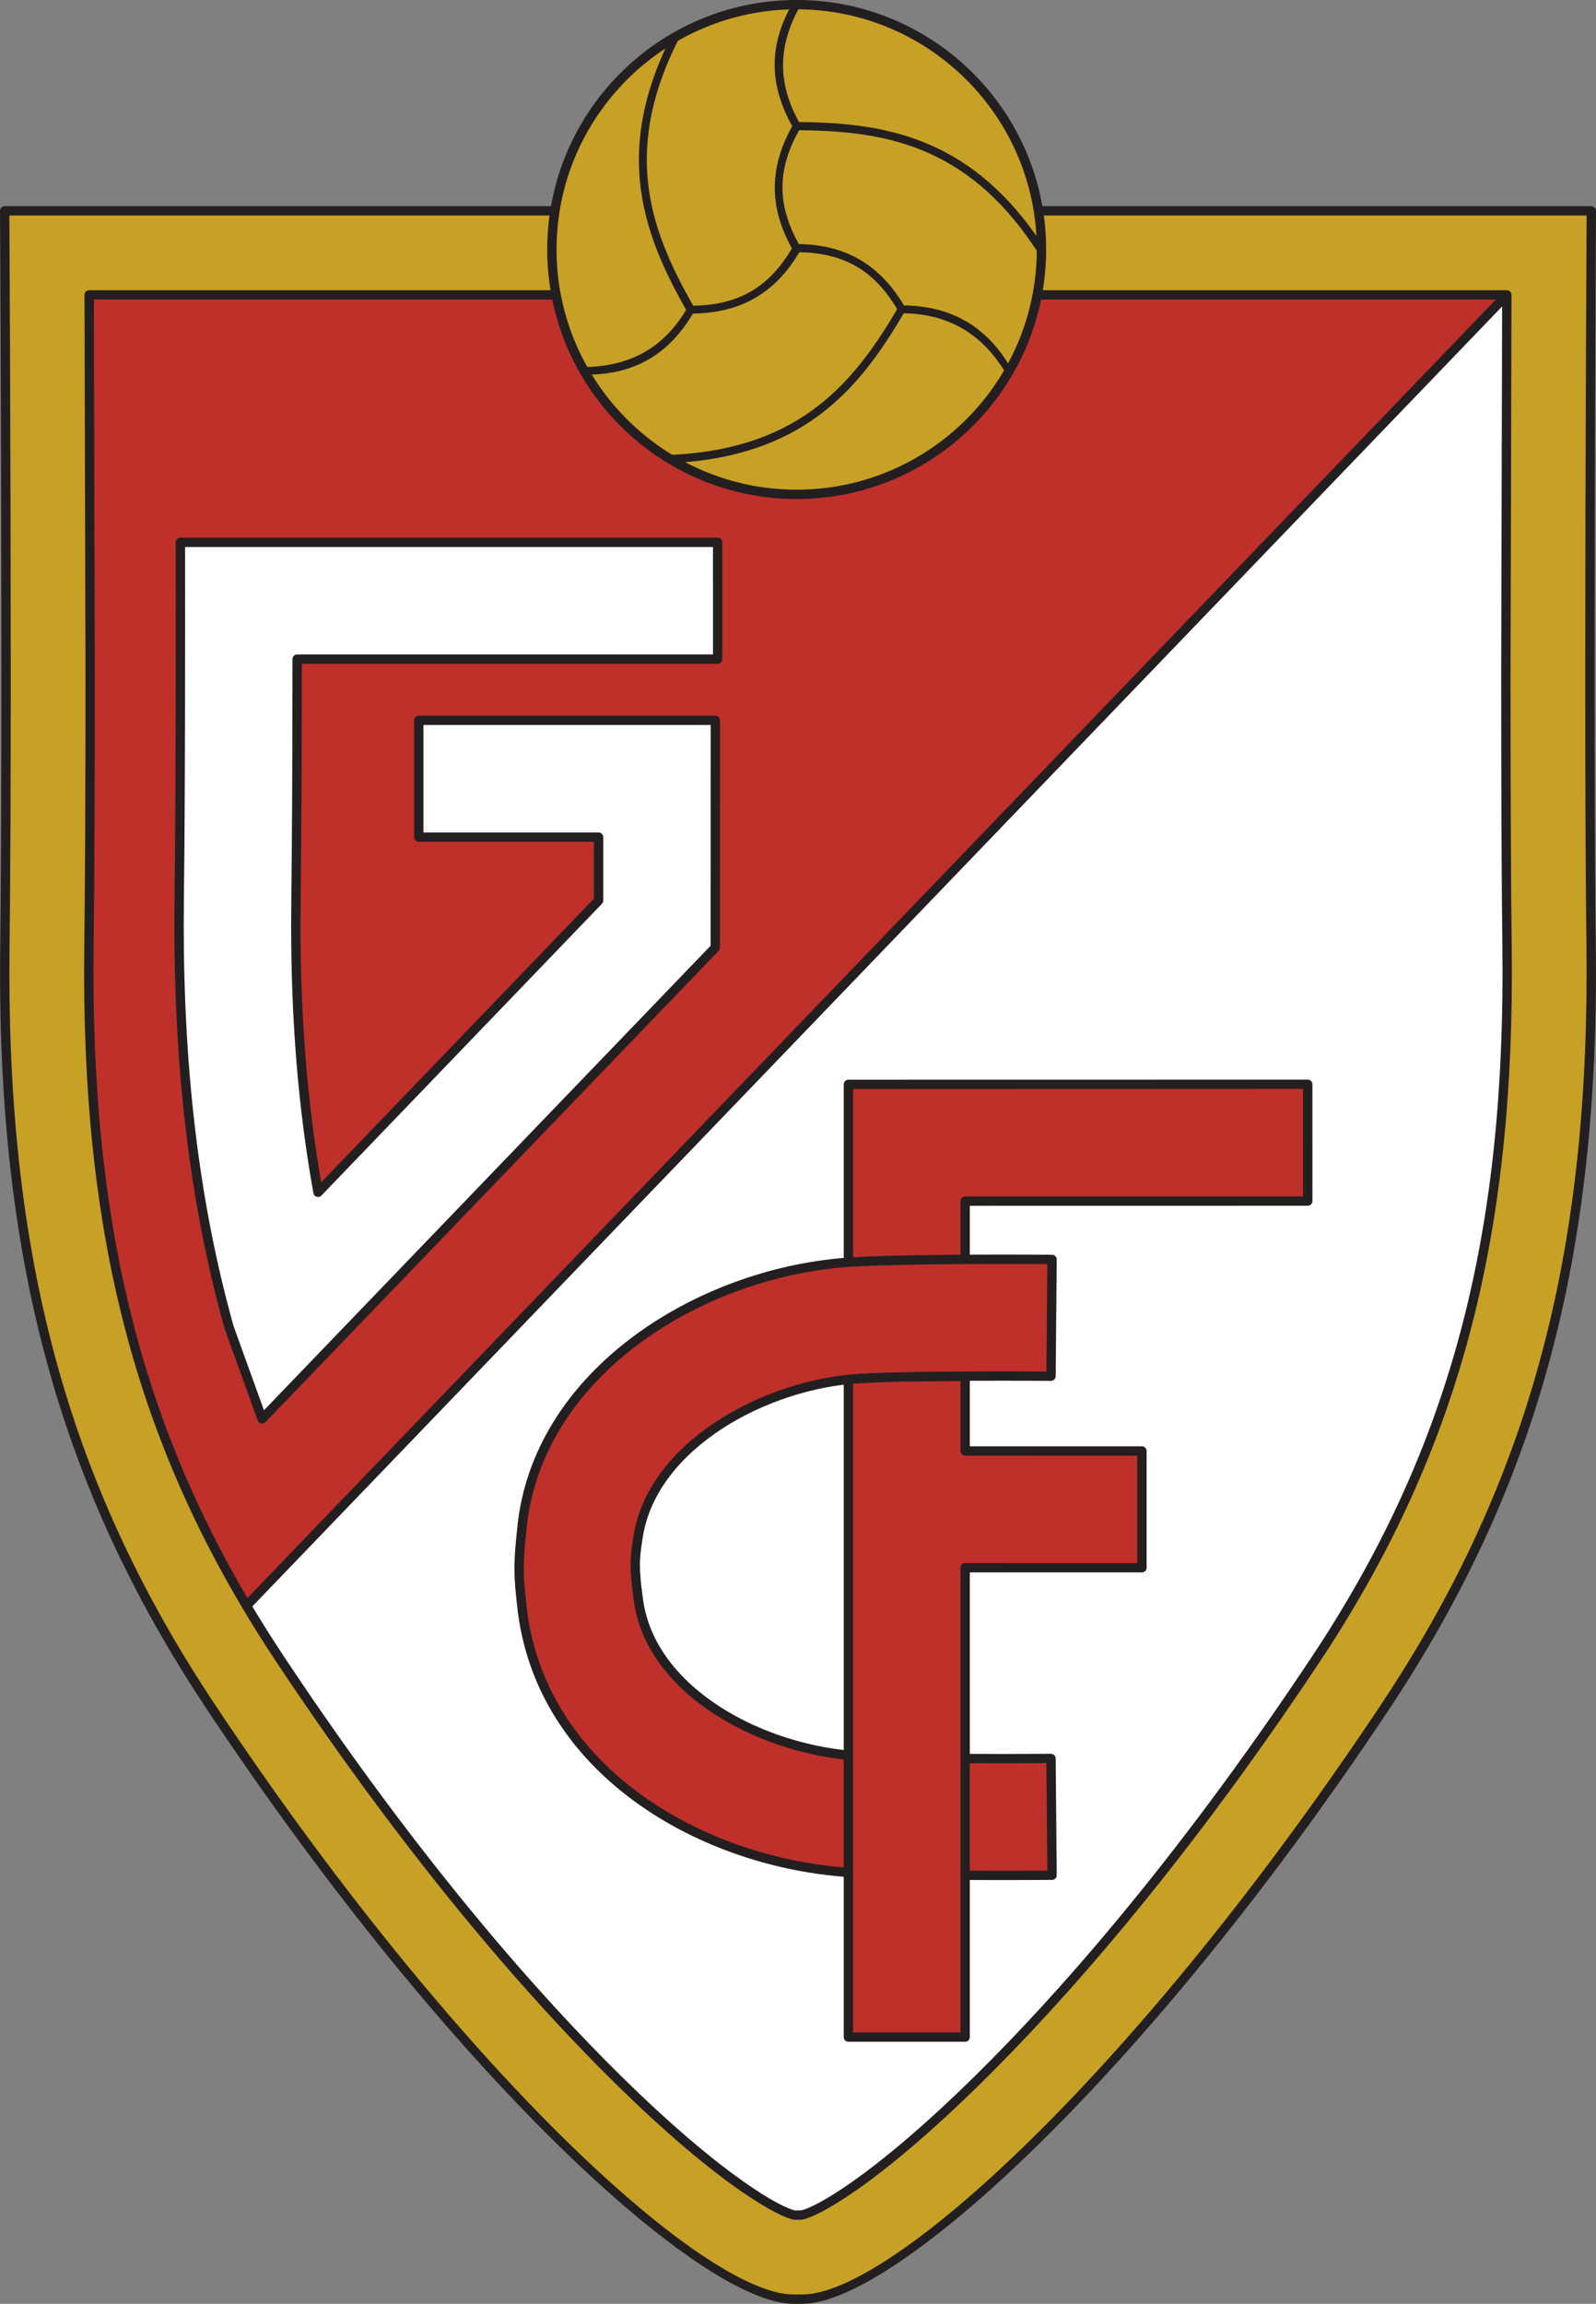 <?xml version="1.0" encoding="UTF-8"?>
<svg xmlns="http://www.w3.org/2000/svg" xmlns:xlink="http://www.w3.org/1999/xlink" width="410.14pt" height="591.87pt" viewBox="0 0 410.14 591.87" version="1.1">
<rect x="0" y="0" width="410.14" height="591.87" fill="#808080" stroke="none"/>
<defs>
<clipPath id="clip1">
  <path d="M 0 52 L 410.141 52 L 410.141 591.871 L 0 591.871 Z M 0 52 "/>
</clipPath>
</defs>
<g id="surface1">
<path style=" stroke:none;fill-rule:nonzero;fill:rgb(74.899%,18.799%,16.899%);fill-opacity:1;" d="M 12.059 64.961 C 12.059 64.961 12.746 189.332 12.059 242.781 C 10.992 325.691 29.117 381.324 63.23 432.598 C 129.184 531.73 189.023 579.871 203.949 579.871 L 206.188 579.871 C 221.113 579.871 280.953 531.73 346.906 432.598 C 381.02 381.324 399.145 325.691 398.078 242.781 C 397.391 189.332 398.078 64.961 398.078 64.961 L 12.059 64.961 "/>
<path style=" stroke:none;fill-rule:nonzero;fill:rgb(100%,100%,100%);fill-opacity:1;" d="M 387.398 75.562 L 55.422 420.762 C 114.023 499.363 188.426 582.562 205.223 582.562 C 222.023 582.562 319.621 486.562 356.422 422.562 C 393.223 358.562 402.023 245.762 398.023 104.961 C 396.887 64.969 398.824 64.961 398.824 64.961 L 387.398 75.562 "/>
<path style=" stroke:none;fill-rule:nonzero;fill:rgb(13.699%,12.199%,12.5%);fill-opacity:1;" d="M 397.926 64.16 C 397.926 64.16 397.922 64.156 397.922 64.156 C 397.914 64.16 397.914 64.168 397.91 64.172 C 397.719 64.352 386.559 74.707 386.559 74.707 L 53.852 420.664 L 54.461 421.48 C 112.891 499.852 187.414 583.762 205.223 583.762 C 222.594 583.762 320.754 487.004 357.465 423.16 C 390.488 365.727 403.758 264.605 399.223 104.93 C 398.23 70.035 399.617 65.988 399.777 65.645 C 399.758 65.691 399.672 65.758 399.613 65.816 C 399.574 65.773 398.406 64.633 398.109 64.34 C 398.09 64.285 398.008 64.082 398.008 64.082 C 398.008 64.082 397.926 64.16 397.926 64.16 M 396.961 68.328 C 396.633 71.555 396.465 76.555 396.465 83.422 C 396.465 89.297 396.582 96.492 396.824 104.996 C 397.398 125.207 397.688 144.477 397.688 162.832 C 397.688 289.078 384.016 372.168 355.383 421.965 C 339.121 450.242 308.125 489.031 272.465 525.727 C 241.133 557.965 212.855 581.363 205.223 581.363 C 190.32 581.363 119.789 504.965 56.996 420.859 C 58.406 419.395 388.191 76.469 388.238 76.418 C 388.277 76.383 393.828 71.23 396.961 68.328 "/>
<path style=" stroke:none;fill-rule:nonzero;fill:rgb(78%,63.1%,14.499%);fill-opacity:1;" d="M 12.059 54.16 L 1.199 54.16 L 1.262 65.02 C 1.266 66.266 1.938 189.902 1.262 242.641 C 0.23 322.625 16.074 381.223 54.238 438.582 C 116.742 532.523 180.613 590.672 203.949 590.672 L 206.188 590.672 C 229.523 590.672 293.395 532.523 355.898 438.582 C 394.062 381.223 409.906 322.621 408.879 242.641 C 408.199 189.902 408.871 66.266 408.879 65.02 L 408.938 54.16 L 12.059 54.16 M 387.223 75.762 C 387.137 94.461 386.977 134.473 386.977 173.062 C 386.977 199.457 387.051 225.172 387.277 242.918 C 387.309 245.227 387.324 247.512 387.324 249.781 C 387.324 321.582 372.395 374.793 337.914 426.617 C 302.371 480.035 271.422 514.426 251.715 533.867 C 224.105 561.109 209.129 568.566 205.949 569.07 C 205.617 569.07 204.52 569.07 204.188 569.07 C 201.008 568.566 186.031 561.109 158.422 533.867 C 138.715 514.422 107.762 480.035 72.223 426.617 C 37.742 374.793 22.812 321.582 22.812 249.781 C 22.812 247.512 22.828 245.227 22.859 242.922 C 23.086 225.172 23.164 199.457 23.164 173.062 C 23.164 134.473 23 94.461 22.914 75.762 C 42.824 75.762 367.312 75.762 387.223 75.762 "/>
<g clip-path="url(#clip1)" clip-rule="nonzero">
<path style=" stroke:none;fill-rule:nonzero;fill:rgb(13.699%,12.199%,12.5%);fill-opacity:1;" d="M 398.078 52.961 L 1.199 52.961 C 0.883 52.961 0.574 53.09 0.348 53.316 C 0.125 53.543 0 53.848 0 54.168 L 0.059 65.027 C 0.066 66.262 0.738 189.891 0.062 242.629 C -0.973 322.867 14.934 381.672 53.238 439.246 C 115.961 533.52 180.305 591.871 203.949 591.871 L 206.188 591.871 C 229.832 591.871 294.176 533.52 356.898 439.246 C 395.203 381.668 411.109 322.867 410.078 242.629 C 409.398 189.797 410.07 66.262 410.078 65.027 L 410.137 54.168 C 410.141 53.848 410.012 53.543 409.789 53.316 C 409.562 53.09 409.258 52.961 408.938 52.961 L 398.078 52.961 M 12.059 55.363 C 12.059 55.363 405.824 55.363 407.73 55.363 C 407.723 57.27 407.68 65.016 407.68 65.016 C 407.672 65.836 407.375 120.801 407.375 173.066 C 407.375 199.359 407.449 224.969 407.676 242.656 C 407.707 245.078 407.723 247.477 407.723 249.859 C 407.723 325.922 391.766 382.508 354.898 437.914 C 292.617 531.527 229.215 589.469 206.188 589.469 L 203.949 589.469 C 180.922 589.469 117.52 531.527 55.238 437.914 C 18.371 382.508 2.414 325.922 2.414 249.859 C 2.414 247.477 2.43 245.078 2.461 242.656 C 2.688 225 2.762 199.402 2.762 173.109 C 2.762 120.844 2.465 65.836 2.461 65.016 C 2.461 65.016 2.418 57.27 2.406 55.363 C 4.312 55.363 12.059 55.363 12.059 55.363 "/>
</g>
<path style=" stroke:none;fill-rule:nonzero;fill:rgb(13.699%,12.199%,12.5%);fill-opacity:1;" d="M 22.914 74.562 C 22.594 74.562 22.289 74.691 22.062 74.914 C 21.84 75.141 21.715 75.449 21.715 75.766 L 21.965 173.062 C 21.965 203.711 21.859 227.207 21.66 242.906 L 21.613 249.781 C 21.613 321.934 36.449 375.016 71.223 427.281 C 106.82 480.785 137.828 515.238 157.578 534.719 C 185.484 562.254 200.551 569.707 203.996 570.254 C 204.059 570.266 204.121 570.27 204.188 570.27 L 205.949 570.27 C 206.012 570.27 206.074 570.266 206.137 570.254 C 209.59 569.707 224.652 562.254 252.559 534.723 C 272.305 515.242 303.312 480.789 338.914 427.281 C 373.688 375.016 388.523 321.934 388.523 249.781 L 388.48 242.902 C 388.277 227.188 388.176 203.688 388.176 173.062 L 388.426 75.766 C 388.426 75.449 388.297 75.141 388.074 74.914 C 387.848 74.691 387.543 74.562 387.223 74.562 L 22.914 74.562 M 386.02 76.961 C 386.016 79.312 385.773 173.062 385.773 173.062 C 385.773 203.699 385.879 227.207 386.078 242.934 L 386.121 249.781 C 386.121 321.426 371.406 374.109 336.914 425.953 C 301.43 479.289 270.539 513.613 250.875 533.016 C 223.699 559.824 208.949 567.32 205.82 567.871 C 205.617 567.871 204.52 567.871 204.312 567.871 C 201.188 567.32 186.441 559.824 159.262 533.012 C 139.598 513.609 108.703 479.285 73.219 425.953 C 38.73 374.109 24.016 321.426 24.016 249.781 L 24.059 242.934 C 24.262 227.227 24.363 203.719 24.363 173.062 C 24.363 173.062 24.121 79.312 24.117 76.961 C 26.5 76.961 383.641 76.961 386.02 76.961 "/>
<path style=" stroke:none;fill-rule:nonzero;fill:rgb(100%,100%,100%);fill-opacity:1;" d="M 61.363 139.332 L 46.355 139.332 L 46.363 154.34 C 46.379 188.055 46.277 213.676 46.059 230.488 C 45.527 271.996 49.672 307.984 58.73 340.508 L 58.879 341.047 L 67.359 364.535 L 183.816 243.441 L 183.828 185.062 L 107.625 185.062 L 107.625 215.062 C 107.625 215.062 136.723 215.062 153.82 215.062 C 153.82 222.895 153.82 226.938 153.816 231.355 C 147.773 237.637 104.93 282.188 81.723 306.32 C 77.926 285.309 76.016 262.586 76.016 237.527 C 76.016 235.328 76.031 233.109 76.059 230.875 C 76.242 216.539 76.344 195.84 76.359 169.332 C 99.492 169.332 184.426 169.328 184.426 169.328 L 184.422 139.328 L 61.363 139.332 "/>
<path style=" stroke:none;fill-rule:nonzero;fill:rgb(13.699%,12.199%,12.5%);fill-opacity:1;" d="M 184.422 138.129 L 46.355 138.133 C 46.039 138.133 45.734 138.262 45.508 138.484 C 45.281 138.711 45.156 139.016 45.156 139.336 L 45.164 154.34 C 45.18 188.047 45.078 213.664 44.859 230.473 C 44.324 272.098 48.484 308.191 57.574 340.828 L 57.723 341.371 L 66.23 364.941 C 66.371 365.332 66.703 365.621 67.109 365.707 C 67.516 365.793 67.934 365.664 68.223 365.367 L 184.68 244.273 C 184.895 244.051 185.016 243.754 185.016 243.441 L 185.027 185.062 C 185.027 184.742 184.898 184.438 184.676 184.215 C 184.449 183.988 184.145 183.863 183.828 183.863 L 107.625 183.863 C 106.961 183.863 106.426 184.398 106.426 185.062 L 106.426 215.062 C 106.426 215.723 106.961 216.262 107.625 216.262 C 107.625 216.262 150.344 216.262 152.621 216.262 C 152.621 218.121 152.617 230.047 152.617 230.871 C 151.965 231.551 85.641 300.516 82.539 303.742 C 78.988 283.238 77.215 261.57 77.215 237.527 L 77.258 230.891 C 77.438 216.816 77.539 196.496 77.559 170.531 C 79.906 170.531 184.426 170.527 184.426 170.527 C 184.742 170.527 185.047 170.402 185.273 170.176 C 185.496 169.953 185.625 169.645 185.625 169.328 L 185.621 139.328 C 185.621 138.664 185.086 138.129 184.422 138.129 M 61.363 140.531 C 61.363 140.531 180.871 140.527 183.223 140.527 C 183.223 142.648 183.227 166.008 183.227 168.129 C 180.879 168.129 76.359 168.133 76.359 168.133 C 75.699 168.133 75.16 168.668 75.16 169.332 C 75.145 195.875 75.043 216.574 74.859 230.859 L 74.816 237.527 C 74.816 262.629 76.688 285.203 80.543 306.531 C 80.621 306.977 80.945 307.34 81.375 307.469 C 81.809 307.598 82.273 307.477 82.59 307.152 L 154.684 232.188 C 154.898 231.965 155.02 231.664 155.02 231.355 L 155.02 215.062 C 155.02 214.742 154.895 214.438 154.672 214.215 C 154.445 213.988 154.141 213.863 153.82 213.863 C 153.82 213.863 111.102 213.863 108.824 213.863 C 108.824 211.742 108.824 188.383 108.824 186.262 C 111.109 186.262 180.34 186.262 182.629 186.262 C 182.629 188.547 182.617 242.027 182.617 242.961 C 181.957 243.645 70.438 359.598 67.832 362.309 C 66.715 359.219 60.008 340.641 60.008 340.641 L 59.887 340.184 C 51.371 309.621 47.215 275.973 47.215 237.527 C 47.215 235.207 47.23 232.863 47.262 230.504 C 47.465 214.777 47.566 191.359 47.566 160.824 C 47.566 158.695 47.559 142.566 47.559 140.535 C 49.59 140.535 61.363 140.531 61.363 140.531 "/>
<path style=" stroke:none;fill-rule:nonzero;fill:rgb(74.899%,18.799%,16.899%);fill-opacity:1;" d="M 218.023 328.664 L 218.023 278.582 L 233.02 278.582 L 336.062 278.562 L 336.066 308.562 C 336.066 308.562 269.922 308.574 248.023 308.578 C 248.023 312.605 248.023 320.457 248.023 330.871 L 218.023 328.664 "/>
<path style=" stroke:none;fill-rule:nonzero;fill:rgb(13.699%,12.199%,12.5%);fill-opacity:1;" d="M 336.062 277.363 L 218.023 277.383 C 217.359 277.383 216.824 277.922 216.824 278.582 L 216.824 328.664 C 216.824 329.289 217.309 329.812 217.938 329.859 L 247.938 332.066 C 248.27 332.09 248.598 331.977 248.84 331.75 C 249.086 331.523 249.223 331.203 249.223 330.871 C 249.223 330.871 249.223 311.926 249.223 309.777 C 251.559 309.777 336.066 309.762 336.066 309.762 C 336.73 309.762 337.266 309.227 337.266 308.562 L 337.262 278.562 C 337.262 278.242 337.133 277.938 336.91 277.715 C 336.684 277.488 336.379 277.363 336.062 277.363 M 233.02 279.781 C 233.02 279.781 332.516 279.762 334.859 279.762 C 334.863 281.883 334.863 305.242 334.867 307.363 C 332.531 307.363 248.023 307.379 248.023 307.379 C 247.359 307.379 246.824 307.914 246.824 308.578 C 246.824 308.578 246.824 327.285 246.824 329.578 C 244.555 329.41 221.195 327.691 219.223 327.547 C 219.223 325.469 219.223 282.016 219.223 279.785 C 221.254 279.781 233.02 279.781 233.02 279.781 "/>
<path style=" stroke:none;fill-rule:nonzero;fill:rgb(74.899%,18.799%,16.899%);fill-opacity:1;" d="M 219.621 324.184 C 179.047 326.355 137.625 353.262 134.07 393.164 C 132.973 402.914 133.406 405.914 134.078 412.363 C 138.375 453.613 179.121 478.969 219.621 481.137 C 236.672 482.051 268.992 481.77 270.359 481.758 L 270.09 451.762 C 269.762 451.762 237.34 452.043 221.227 451.18 C 195.75 449.816 167.176 434.414 164.051 411.012 C 162.973 403.062 162.984 400.812 164.043 394.438 C 167.773 372.012 195.695 355.508 221.227 354.141 C 237.34 353.277 269.762 353.559 270.09 353.562 L 270.359 323.562 C 268.992 323.551 236.672 323.27 219.621 324.184 "/>
<path style=" stroke:none;fill-rule:nonzero;fill:rgb(13.699%,12.199%,12.5%);fill-opacity:1;" d="M 219.559 322.984 C 179.828 325.113 136.539 351.906 132.871 393.059 C 131.824 402.398 132.164 405.633 132.781 411.504 L 132.883 412.488 C 137.367 455.535 179.879 480.211 219.559 482.336 C 236.836 483.262 270.039 482.961 270.371 482.957 C 271.035 482.953 271.566 482.41 271.559 481.746 L 271.289 451.75 C 271.281 451.086 270.695 450.555 270.031 450.562 C 266.66 450.59 236.645 450.805 221.289 449.98 C 196.129 448.637 168.281 433.633 165.238 410.852 C 164.184 403.047 164.184 400.926 165.227 394.637 C 168.988 372.016 197.258 356.629 221.289 355.34 C 236.645 354.516 266.66 354.734 270.031 354.762 C 270.695 354.766 271.281 354.234 271.289 353.57 L 271.559 323.574 C 271.566 322.91 271.035 322.371 270.371 322.363 C 270.039 322.359 236.836 322.059 219.559 322.984 M 269.148 324.754 C 269.129 326.875 268.918 350.234 268.898 352.352 C 262.418 352.309 235.488 352.176 221.16 352.941 C 196.203 354.281 166.816 370.449 162.859 394.242 C 161.773 400.77 161.773 403.145 162.859 411.172 C 166.066 435.184 195.02 450.98 221.16 452.379 C 235.488 453.148 262.418 453.016 268.898 452.969 C 268.918 455.086 269.129 478.445 269.148 480.566 C 263.086 480.613 235.047 480.762 219.684 479.941 C 181.023 477.867 139.617 453.949 135.27 412.238 L 135.168 411.254 C 134.566 405.551 134.238 402.406 135.262 393.301 C 138.816 353.414 180.977 327.457 219.688 325.383 C 219.688 325.383 219.688 325.383 219.684 325.383 C 235.047 324.559 263.086 324.711 269.148 324.754 "/>
<path style=" stroke:none;fill-rule:nonzero;fill:rgb(74.899%,18.799%,16.899%);fill-opacity:1;" d="M 218.023 354.449 L 218.023 523.344 L 248.023 523.344 C 248.023 523.344 248.023 460.812 248.023 402.758 L 293.453 402.762 L 293.453 372.762 L 248.023 372.77 C 248.023 366.094 248.023 359.652 248.023 353.594 C 248.023 353.594 239.191 353.555 232.426 353.73 C 219.43 354.07 218.023 354.449 218.023 354.449 "/>
<path style=" stroke:none;fill-rule:nonzero;fill:rgb(13.699%,12.199%,12.5%);fill-opacity:1;" d="M 248.027 352.395 L 232.395 352.531 C 219.891 352.855 217.969 353.219 217.711 353.289 C 217.188 353.43 216.824 353.906 216.824 354.449 L 216.824 523.344 C 216.824 524.008 217.359 524.543 218.023 524.543 L 248.023 524.543 C 248.688 524.543 249.223 524.008 249.223 523.344 C 249.223 523.344 249.223 406.312 249.223 403.957 C 251.5 403.957 293.453 403.961 293.453 403.961 C 293.773 403.961 294.078 403.836 294.305 403.609 C 294.527 403.387 294.656 403.082 294.656 402.762 L 294.656 372.762 C 294.656 372.445 294.527 372.141 294.305 371.914 C 294.078 371.688 293.773 371.562 293.453 371.562 C 293.453 371.562 251.5 371.57 249.223 371.57 C 249.223 369.461 249.223 353.594 249.223 353.594 C 249.223 353.273 249.105 352.969 248.879 352.742 C 248.648 352.516 248.348 352.391 248.027 352.395 M 232.453 354.93 C 232.453 354.93 244.785 354.824 246.824 354.805 C 246.824 356.93 246.824 372.77 246.824 372.77 C 246.824 373.086 246.949 373.395 247.176 373.617 C 247.398 373.844 247.703 373.969 248.023 373.969 C 248.023 373.969 289.98 373.965 292.254 373.961 C 292.254 376.082 292.254 399.441 292.254 401.562 C 289.98 401.562 248.023 401.559 248.023 401.559 C 247.703 401.559 247.398 401.684 247.176 401.91 C 246.949 402.133 246.824 402.438 246.824 402.758 C 246.824 402.758 246.824 519.789 246.824 522.145 C 244.703 522.145 221.344 522.145 219.223 522.145 C 219.223 519.793 219.223 357.594 219.223 355.512 C 220.637 355.379 224.098 355.148 232.453 354.93 "/>
<path style=" stroke:none;fill-rule:nonzero;fill:rgb(78%,63.1%,14.499%);fill-opacity:1;" d="M 267.633 64.102 C 267.633 98.824 239.453 127.008 204.73 127.008 C 170.004 127.008 141.824 98.824 141.824 64.102 C 141.824 29.379 170.004 1.195 204.73 1.195 C 239.453 1.195 267.633 29.379 267.633 64.102 "/>
<path style=" stroke:none;fill-rule:nonzero;fill:rgb(13.699%,12.199%,12.5%);fill-opacity:1;" d="M 140.625 64.102 C 140.625 99.449 169.383 128.207 204.73 128.207 C 240.074 128.207 268.836 99.449 268.836 64.102 C 268.836 28.754 240.074 -0.004 204.73 -0.004 C 169.383 -0.004 140.625 28.754 140.625 64.102 M 143.023 64.102 C 143.023 30.074 170.703 2.395 204.73 2.395 C 238.754 2.395 266.434 30.074 266.434 64.102 C 266.434 98.125 238.754 125.805 204.73 125.805 C 170.703 125.805 143.023 98.125 143.023 64.102 "/>
<path style=" stroke:none;fill-rule:evenodd;fill:rgb(13.699%,12.199%,12.5%);fill-opacity:1;" d="M 203.453 1.215 C 197.602 11.613 197.578 21.684 203.586 32.414 C 197.453 43.383 197.797 53.57 203.52 63.816 C 197.781 73.492 190.172 78.387 178.137 78.531 C 172.422 68.484 167.656 58.172 166.492 46.547 C 165.383 35.445 167.469 23.109 175.195 8.539 C 174.105 9.121 173.039 9.73 171.988 10.371 C 165.277 24.051 163.387 35.961 164.465 46.742 C 165.672 58.801 170.535 69.426 176.305 79.582 C 176.305 79.582 176.305 79.633 176.305 79.645 C 170.18 89.855 161.207 94.316 149.551 94.297 C 149.91 94.957 150.215 95.617 150.598 96.262 C 150.605 96.27 150.656 96.254 150.664 96.262 C 162.82 96.242 171.707 91.262 178.07 80.562 C 190.734 80.402 199.391 74.992 205.414 64.797 C 216.508 64.992 224.441 69.145 230.535 79.383 C 230.535 79.391 230.535 79.445 230.535 79.449 C 224.695 89.406 218.094 98.676 208.621 105.484 C 199.438 112.086 187.523 116.438 170.68 116.934 C 171.727 117.605 172.797 118.281 173.887 118.895 C 189.43 117.953 200.871 113.605 209.797 107.184 C 219.613 100.129 226.34 90.547 232.234 80.496 C 232.242 80.496 232.297 80.496 232.301 80.496 C 244.242 80.668 252.902 86.234 258.727 96.328 C 259.074 95.75 259.445 95.215 259.777 94.625 C 259.766 94.609 259.785 94.578 259.777 94.559 C 253.684 84.047 244.734 78.637 232.301 78.469 C 225.879 67.676 216.992 62.887 205.285 62.703 C 199.84 52.941 199.484 43.918 205.352 33.465 C 216.891 33.543 228.215 34.621 238.844 39.414 C 249.09 44.039 258.82 52.129 267.625 66.301 C 267.648 65.574 267.625 64.812 267.625 64.078 C 267.625 63.559 267.641 63.09 267.625 62.574 C 267.613 62.559 267.637 62.523 267.625 62.508 C 259.086 49.676 249.645 42.012 239.691 37.52 C 228.648 32.535 217.031 31.449 205.352 31.367 C 199.551 20.992 200.031 11.266 205.809 1.215 C 205.449 1.207 205.121 1.215 204.762 1.215 C 204.355 1.215 203.922 1.203 203.52 1.215 C 203.512 1.227 203.461 1.199 203.453 1.215 "/>
</g>
</svg>
